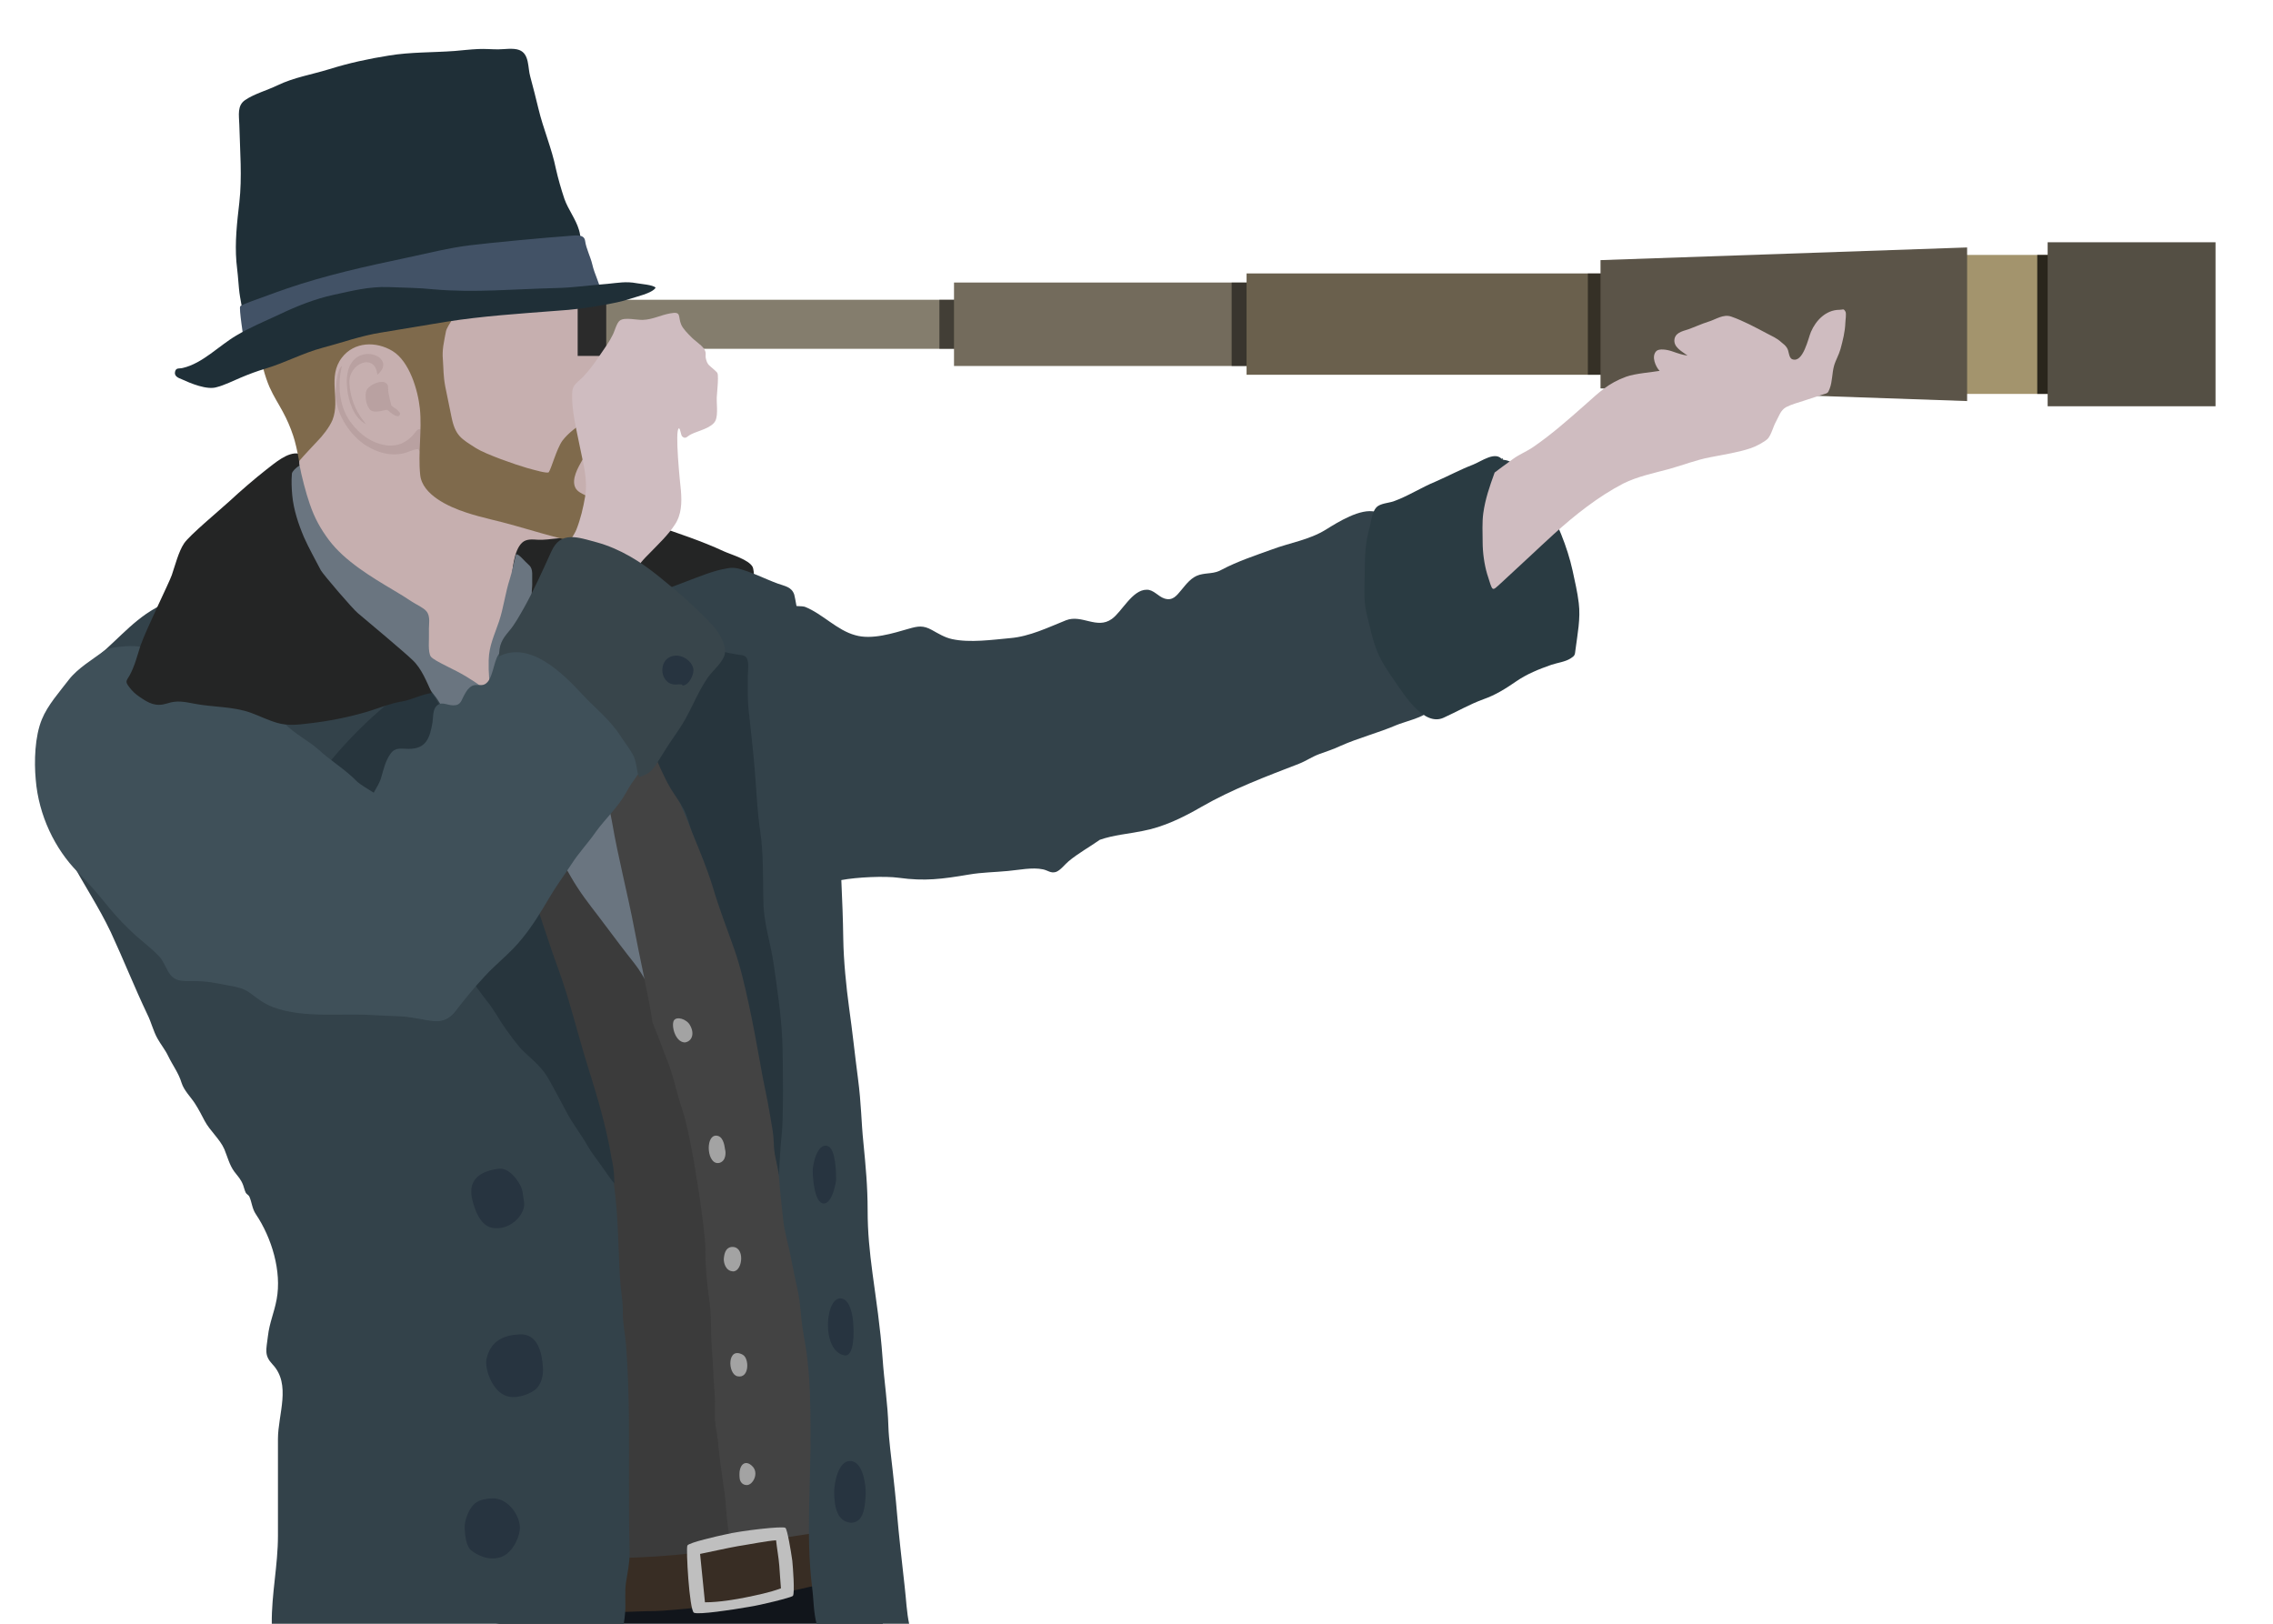 <svg xmlns="http://www.w3.org/2000/svg" width="700" height="500" xmlns:xlink="http://www.w3.org/1999/xlink"><path fill="#11151B" d="M271.9 500c-.2-.7-.4-1.4-.6-2.1-.6-2.1-1.6-4.2-1.8-6.4-.2-2.1.4-4.3-.1-6.4 0-.1 0-.3-.2-.7-1.3-.3-1.8-.6-3-.3-1.7.4-3.5 1.6-5.3 2.1-3.3 1-6.1-1.6-9.4-.3-7.7 3-17.5 3.2-25.6 5-9.3 2.1-19.1 3-28.6 3.3-9.2.2-17.6.3-26.8 2.2-5.9 1.2-11.8 2.5-17.8 3.6h119.2z"/><path fill="#33424A" d="M259.1 271c4.8-.9 13.4-1.3 17.7-.7 8 1.1 13.3.4 21.6-1 4.1-.7 7.9-.7 12-1.1 3.4-.3 7.5-1.2 10.8-.5 1.5.3 2.4 1.3 4 .8 1.4-.5 2.8-2.4 3.9-3.3 3-2.5 6.5-4.4 9.6-6.6 4.3-1.5 8.7-1.8 13.1-2.7 6.5-1.2 12.6-4.2 18.3-7.5 9.4-5.4 19.8-9.3 29.9-13.2 2.1-.8 4.1-2.2 6.3-3 2.2-.8 4.4-1.5 6.5-2.5 5.6-2.5 11.6-4 17.2-6.4 2.1-.9 8.3-2.4 9.8-4.1 1.9-2.1-2.8-3.2-3.9-5.2-2.9-5.3-5.2-10.8-7.3-16.5-2.6-6.8-4.4-13.4-5.9-20.5-.7-3.4-1.3-6.9-1.2-10.4 0-3.1 2.3-6.1 2.1-9-4.6-1.2-11.6 3.2-15.3 5.5-5.2 3.2-11 4-16.6 6.1-5 1.8-10.7 3.7-15.4 6.2-2.5 1.4-4.3.9-6.9 1.6-2.5.7-4.1 2.9-5.6 4.7-1.5 1.8-2.7 3.4-5.2 2.6-1.9-.6-3.4-2.8-5.5-2.7-4.4 0-7.6 6.8-10.7 9-4.6 3.3-9.2-1.5-14.1.4-5.5 2.2-11.2 5-17.2 5.5-5.5.5-12.4 1.5-17.9.3-2.3-.5-4.2-1.7-6.2-2.8-2.7-1.5-4.3-1.2-7.1-.4-4.9 1.4-11.4 3.5-16.5 2-5.6-1.5-10-6.5-15.4-8.7-3.1-1.3-45.2 1.7-47 8.4-2.2 8.3-10.9 39 3.1 57.4 12.1 15.8 45.8 20.4 55 18.3"/><path fill="#242525" d="M170.9 202.9c.6-.2 1.5.6 2.1.7 1 .1 2-.1 2.9-.4 1.7-.4 3.3-1 4.9-1.7 2.4-1 4.8-2.3 7.3-3.1 3.7-1.2 7.3-3 10.7-4.8 3.9-2.1 8-3.6 11.9-5.5 6.2-2.9 11.5-8.9 18.5-9.9.8-.1 2.3.3 2.8-.4.4-.5 0-2.9-.2-3.2-1.2-2.3-6.6-3.8-8.8-4.8-7.1-3.3-14.3-5.6-21.7-8.2-7.9-2.8-15.7-5.6-23.5-8.5-3.4-1.2-6.5-2-10-2.8-4.2-1-5.8-2.1-9.2 1-3.2 3-5.7 5.9-9.4 8.4-2 1.4-6.2 4.4-6.2 6.9-.1 3.3 2.9 8.4 5 10.8 1.3 1.5 3 2.8 4.4 4.3 1.6 1.8 2.7 3.8 4.6 5.4 3.1 2.7 6 5.7 9 8.5 2.2 2 4 4 4.9 7.3.6-.1-.9-3.4 0 0"/><path fill="#C6AFAF" d="M92.2 147.4c0-4.6.2-8.7-1.4-13.1-1.4-4-3-7.9-5.3-11.4-4.5-6.9-5.6-15.7-5.6-23.7 0-4.5.1-8.3 1.4-12.6 1.4-4.3 4.1-8.2 6.3-12.1 3.8-6.8 8.5-11.7 14.8-16.1 6.7-4.7 15.8-6.9 23.8-7.7 7.8-.8 16.2-2.4 24-1.2 14.1 2.2 23.1 15.9 27.6 28.3 1.3 3.4 3 6.9 4 10.4 1.3 4.5-.2 9.4 1.4 13.6 1.5 3.9 3.8 6 6.8 8.9 2.7 2.7 5.6 5.8 2.7 9.4-2.6 3.3-6.1 3.2-5 8.2.3 1.4 2.1 3.6 2.1 4.7 0 1.7-2 2.1-2.3 3.4-.5 1.8 1.6 2.7 1.2 4.4-.3 1.2-1.8 1.7-2.6 2.4-3.3 3.1-1.5 6.4-.5 10.1.8 3.2-1.1 7.8-3.7 9.9-2.6 2.2-7.2 2.3-10.4 2.6-2.1.2-3.8.5-5.9.4-1.7-.1-3.5-.3-4.8.9-2.6 2.4-3 8.5-3.3 11.8-.8 7.5-4 13-5.9 20.5-1.1 4.3 1.2 9 2.5 13.2.7 2.6 1.2 8-3.2 6.9-1.9-.5-3.6-2.3-5.3-3.1-2-.9-3.5-2.4-5.3-3.6-3.4-2.3-6.2-4.4-9.2-7.3-1.6-1.6-2.3-3.6-3.7-5.2-1.4-1.5-3.4-2.8-5-4-4-2.9-6.5-6.7-9.4-10.5-2.1-2.9-4.5-5.3-6.3-8.4-1.8-3-3.6-6.1-5.7-8.9-4.8-6-6.9-13.9-8.8-21.1 0-1.4.9 3.5 0 0"/><path fill="#B9A1A1" d="M106.8 117.7c.1 5.5 2.2 11.1 5.9 12.9-.6-.9-4.6-5-5.1-12.5-.4-6.3 8-9.6 8.6-2.7 7.3-6-9.6-11.7-9.4 2.3M119.5 119.8c.5-4.1-6.3-1.7-6.8.9-.4 2.2.4 5.4 2 5.9 1.7.5 4.2-.5 4.5-.4.5.2 3 2.9 3.9 1.6.7-1.1-2.5-2.6-2.6-3-.1-.5-.9-3.4-1-5 .1-.8.1 2 0 0"/><path fill="#6A7580" d="M89 145.5c-.5.7-.2 2.4-.3 3.2-.3 2.9-.1 5.7.1 8.5.4 4.9 1.9 10.3 3.8 14.8 2.3 5.5 5.6 12 9.6 16.4 3.9 4.3 8 7.9 11.4 12.7 1.5 2.1 3.4 4.7 5.5 6.3 2.1 1.6 4.8 2.3 6.8 3.8 2.2 1.7 2.6 4.6 4 7.1 1.6 2.9 3 5.9 4.8 8.7 1.2 1.8 2.3 4 3.9 5.5 2.2 2.2 4.9 3.6 7.3 5.4 4.8 3.7 8.6 9.2 11.6 14.4 2.6 4.4 4.9 9 7.6 13.5 3.2 5.3 6.9 10.3 10.3 15.5 3.6 5.5 8.2 10.1 12.6 14.8 1.8 1.9 3.5 4.2 5.3 6 1.1 1.2 2.6 1.8 3.7 3.1s1.7 2.5 3.3 3.3c2.7 1.5 3.2.5 3.2-2.3 0-3.5-.4-6.9-.4-10.3 0-6.3-1-12.6-2-18.8-1.1-6.7-1.9-13.3-3.4-19.9-1.2-5.4-3.5-10.5-4.9-15.8-.4-1.4-.5-2.8-1.1-4.1-.8-1.8-1.8-3.3-2.3-5.2-.9-3.7-1-7.7-1.9-11.4-1-4.1-2-8-2.7-12.1-.4-2.3-1.4-4.6-2.7-6.5-1.8-2.7-3.6-5.6-6.7-6.6-3.9-1.2-4.9-2.6-7.2-5.9-.6-.9-1.3-2.4-2.1-3.1-1.1-1-1.7-.4-2.2-2.2-.4-1.6.1-3.4 0-5-.1-1.8.4-4-.9-5.2-1.5-1.3-3.3-3.7-4.1-3.4-.7 2.6-1.1 5.1-1.9 7.6-1.4 4.3-1.9 8.8-3.3 13-1.4 4.2-3.1 7.5-3.2 12-.1 3.9.2 7.4.9 11.1-1.1-.3-2.1-2.2-3.1-2.9-1.4-1.1-3.1-2.2-4.6-3.1-3.7-2.3-9.9-4.8-11-6.2-1-1.4-.5-5.3-.6-7.8-.1-2 .6-4.6-.8-6.2-.9-1.1-3.2-2.1-4.4-2.9-1.8-1.2-3.7-2.4-5.6-3.5-6.9-4.1-15.1-9-20-15.5-2.6-3.5-4.4-6.7-5.9-11.1-1.1-3.1-2.6-8.8-3.2-12.2-1.1.6-2.6 1.8-3.2 2.5"/><path fill="#3B3B3B" d="M127.6 214.7c0 .2-.1.4-.3.5 1.1-.3 3.5 1.8 4.3 2.3 2 1.5 3.4 3.6 5.2 5.4 4 3.7 7.2 7.6 10.4 12 6.8 9 15.4 16.4 22.4 25.2 3.3 4.2 5.4 8.9 8.3 13.3 2.6 4 5.6 7.6 8.4 11.4 3 4 6 8 9.1 11.9 3.4 4.3 5.2 9.4 8.5 13.6 3.1 3.9 6.7 7.6 9.2 12 2.4 4.1 3 9.6 4.3 14.3 1.5 5.6 3.3 11.1 4.2 16.9 1 5.8 2 11.5 3.6 17.1 2.5 8.9 2.4 19 3.2 28.2 1.1 12.1.5 24.3.7 36.4.1 5.4.9 10.7 1.4 16.1.4 4.9 1 11.3 1.7 16.2.4 2.5 1.5 7.4.5 9.6-2.8.3-8.6 1.7-11.4 1.9-5.1.5-8.8 1.2-12.7 1.4-2.5.1-4.5.7-7.5.7-2.6 0-3.5 0-6-.1-2.2-.1-4.8-.2-7.1-.5-2.3-.2-6.1.2-8.2-.8-2.4-1.2-.1-7.4.3-9.8.4-2.4.1-5 .1-7.4 0-6.4-.5-12.8-.5-19.3 0-5.2-.3-10.1-1.3-15.2-.5-2.8-.5-5.6-1-8.3-.5-2.9-1.3-5.8-1.6-8.7-.8-9.7-1-19.4-2-29.1-1.1-10.3-3-20.7-4.7-31-1.7-10.9-6.6-20.9-9.7-31.4-1.7-5.7-3.2-10.9-5.5-16.3-2.6-6-3.7-12.5-6.1-18.5-2.3-5.6-4.6-11.1-7-16.6-2.3-5.3-4.8-9.6-8-14.4-3.2-5-6-10.4-9-15.6-1.4-2.5-2.6-5.2-3.8-7.9-.5-1.3-1-2.6-1.6-3.8-.3-.6-1.5-1.9-1.6-2.5-.6-3.4 8.7-7.8 10.8-9.2 0 .2-12.3 7.9 0 0"/><path fill="#382D24" d="M191.5 479.7c-5.6 0-5.9-2-11.4-2.1-3.3-.1-3.1.8-3.4 3.8-.3 2.7-.4 5.5-.4 8.3 0 1.1-.4 3.2 0 4.3.5 1.4-.2.6 1.1 1.4 1.4.9 5.3.6 7.1.8 5.8.5 11.6-.1 17.3-.1 1.8 0 10.8-.8 14.1-1.2-.2-2.1-3.5-14.5-3.3-16.6-4.8.7-15.6 1.4-21.1 1.4"/><path fill="#33424A" d="M21.6 264.5c4 7.6 8.8 14.7 12.5 22.5 3.9 8.4 7.3 17 11.3 25.4 1.2 2.4 1.8 5.1 3.1 7.4 1 1.8 2.4 3.5 3.3 5.4 1.4 2.9 3.2 5.2 4.1 8.2.8 2.5 2.8 4.3 4.2 6.5 1.1 1.7 2 3.5 2.9 5.2 1.7 3.2 4.7 5.6 6.1 8.8.9 2.2 1.6 4.9 3 6.8 1.2 1.6 2.1 2.4 2.8 4.3.3.8.4 1.5.8 2.3.2.4.9.7 1.1 1.2.8 1.8.8 3.6 2 5.4 4.9 7.3 8 17.6 6.4 26.2-.8 4.3-2.2 7.1-2.7 11.4-.5 4.2-1.2 5.8 1.4 8.6 5.9 6.2 1.7 15.4 1.7 23 0 9.9 0 19.9 0 29.8 0 9.1-2 18-1.9 27 0 0 0 0 0 .1h108.4c.2-1.1.3-2.2.4-3.3.3-3.1-.2-6.4.3-9.5.5-3.2 1.1-5.8 1.1-9.1-.2-7.2-.2-14.4-.2-21.7 0-14.1.2-28.1-.9-42.2-.3-3.5-1-6.5-1-10.1.1-3.3-.6-6.4-.8-9.7-.5-6.8-.5-14.9-1.2-23.1-.6-6.4-1.3-11.1-2-17.5-.4-3.4-3.2-5.8-3.9-9.2-.6-3.1-1.6-5.9-2.1-9.1-.5-3.6-1.8-6.5-2.8-9.9-1-3-1.4-6.2-2.3-9.3-1-3.2-2.4-6-3-9.4-.5-2.9-2.1-5.2-3.2-7.9-2.8-6.7-5.5-13.3-8.3-20-1.3-3.1-2-6.4-2.9-9.6-.8-2.9-2.6-5.3-3.6-8.1-1.1-2.9-2.4-5.5-3.7-8.3-1.3-2.8-1.5-5.9-2.7-8.7-1.4-3.1-2.9-6.2-4.5-9.3-1.4-2.8-2-5.7-3.3-8.5-1.4-2.9-3.7-5.3-5.1-8.2-1.4-2.8-2.7-4.5-4.8-6.8-3.7-3.9-10.8-10.8-13-13-3-2.4-16.6-10.7-22.6-16.3-14.1-13.3-34.2-2.8-48.2 5.1-7.7 4.3-13 11.5-20 16.6-1.9 1.3-3.4 2.8-5 4.3-1.2 1.1-7.2 8.9-8.4 11.8-1.4 3.3-2.3 6.2-2.6 10.2-.3 3.4.2 6.3.9 9.6 1.8 9 4.7 16.7 8.9 24.7z"/><path fill="#273440" d="M152.3 378.2c-4.6-.3-6.2-6.4-6.7-8.2-1.8-6.3 1.7-9.3 7.9-10.1 2.7-.3 4.8 2 6.2 4.2 1.4 2 1.3 3.7 1.7 6.2.5 3.1-3.5 8.3-9.1 7.9"/><path fill="#27353D" d="M188.4 357c-1.6-9.8-4.5-19.5-7.5-29-3.1-10-5.5-20.2-9.1-30-6.7-18.3-11.2-37.8-22.8-54-3.3-4.6-4-9.9-6.5-15-2.7-5.3-6.3-10.6-9.5-15.7-1.2-.1-3.6.6-4.6 1.1-1.6.7-7.6 2-9.3 2.7-.4.1-1.4 1-2.2 1.7-5.9 5.1-12 11.5-16.8 17.6-2.3 2.9-4.5 4.7-7.4 7-3.1 2.4-3.8 3.1-.5 5.6 5.3 4.1 9 10 14.4 13.8 2.6 1.8 4.4 4 6.4 6.4 2.4 2.9 5.3 5.3 7.7 8.2 4.3 5.2 8.9 10.3 13.8 15 2.4 2.3 5 4.3 7.6 6.4 3.1 2.5 5.4 6.4 7.9 9.5 2.2 2.7 3.7 5.7 5.7 8.5 1.9 2.5 3.5 5 5.8 7.2 2.9 2.7 5.7 5 7.6 8.5 1.8 3.3 3.6 6.5 5.3 9.8 1.9 3.7 4.5 6.9 6.6 10.6 1 1.8 2.3 3.4 3.5 5.1 1.2 1.6 3.4 5 4.7 6.4-.1-2.1 0-3.8-.8-7.4"/><path fill="#273440" d="M149.8 418.6c1.2-5.8 5.5-7.5 10.2-7.7 5.5-.3 6.9 5.4 7.2 10.1.2 2.5-.5 5.6-2.6 7.1-2 1.4-6.2 3-9.3 1.5-4-1.9-6-8.3-5.5-11M145.1 477.4c-1.6-1.3-1.9-4.8-2-6.8-.1-2.2 1-5.2 2.5-7 1.4-1.7 3.8-2.1 5.9-2.2 4.2-.3 8.2 4.2 8.6 8.6.2 2.7-2 8.2-5.9 9.5-3.7 1.2-7.2-.6-9.1-2.1"/><path fill="#434343" d="M265.4 469.9c-2.4.7-8.6 1.3-11.3 1.9-4.5 1-20.3 2.9-22.7 3.4-1.6.3-6.3 1.8-6.4 1.3-.2-1.2-1.4-10.7-1.4-11.9-.1-2.9-.6-5.8-1-8.7-.5-3.7-1.1-7.4-1.4-11.1-.2-2.2-.6-4.3-.9-6.4-.4-3 .1-6-.2-8.9-.4-4.9-.5-9.7-.9-14.6-.4-4.8 0-10-.8-14.8-.8-5.4-1.2-10.9-1.2-16.3 0-4.5-4-33.2-7.2-42.5-1.6-4.7-2.3-8.8-4-13.4-.9-2.4-4.2-11.1-5.1-13.2-.5-4.8-4.5-22.8-5.5-28.4-2.1-11.1-5-22-6.9-33.1-.8-4.5-2.1-9.1-4-13.3-1-2.1-1.8-4.1-2.3-6.4-.6-2.8-.5-6.1-1.3-8.8-.4-1.5-2.7-3.3-2.3-4.9.3-1.5 2.8-2.5 4-3.3 2.1-1.4 4-3.1 6.2-4.4 2.1-1.2 4.5-1.9 6.6-3.1.9-.5 2.6-1.9 3.6-1.8 1.3.2 2.5 2.8 3 3.8 1.2 2.2 1.8 4.4 2.6 6.8.9 2.5 2.3 4.8 3.2 7.3 1.6 4.4 2.5 8.9 5.1 12.9 2.7 4.2 5.4 8.7 7.8 13.1 2 3.6 3.9 7.2 5.9 10.7 3 5.3 4.6 10.8 7.2 16.2 4.2 8.8 6.8 18.9 9 28.4 2.4 10.4 4.7 20.6 6.7 31.1 2.4 12.6 5.1 24.8 6.7 37.5.7 5.8 1.9 11.3 2.2 17.2.3 5.5.5 10.9 1 16.4.2 3.1-.3 6.1.1 9.1.3 2.9.8 5.5.8 8.5-.1 5.6.3 11.6 1.3 17.1 1.2 7.2 3.9 26.4 3.8 26.6"/><path fill="#382D24" d="M250.9 472c2.5-.6 5.4-1.3 8-1.8 3.1-.7 4.6-1.2 7.1-1.5 1.4 2.2.3 5.9.7 8.5.3 1.6 1.2 5.8.3 7-1.1 1.6-3.6 1.6-5.3 1.9-2.8.5-4.4.9-7.2 1.4-3.4.7-7.7 1.8-11.3 2.5-.2-2.3-.2-6-.4-8.8-.1-1.9-.1-5.2-.7-7.7 1.3-.4 6.7-1 8.8-1.5"/><path fill="#A3A3A3" d="M210.9 321c-3-.1-4.2-5.2-3.4-6.7.8-1.5 4-.5 5 1.4 1.5 2.6.6 5-1.6 5.3"/><path fill="#33424A" d="M191.3 208.3c1.7 2.5 3.2 4.9 4.6 7.5 1.8 3.3 2.5 7 4 10.5 2.5 5.9 5 11.6 7.8 17.3 3.2 6.6 5.6 13.4 8.7 20 3.4 7.4 5.6 15.1 8.1 22.9 2.4 7.2 4.6 14.4 6.1 21.8 1.5 7.5 3.3 14.8 4.6 22.4.6 3.5 1.5 7 2 10.5.5 3.9 1.5 7.6 1.4 11.5 0 3.7 1.2 7.4 1.4 11.1.3 4 .8 7.9 1.2 11.9.4 3.8 1.6 7.4 2.3 11.2.7 3.7 1.5 7.4 2.3 11.1.7 3.5.8 7 1.3 10.6.5 3.5 1.3 7 1.6 10.5.8 6.9.9 14.1.9 21.1.2 16.2-1.5 32.5.5 48.6.5 3.8.4 7.6 1.4 11.3H280c-.8-3.7-.9-7.3-1.4-11.6-1.1-10-1.7-14.9-2.4-23-.3-3.8-.9-9.1-1.3-12.8-.4-3.6-1.2-9.7-1.3-13.3-.2-7.3-1.3-13.9-1.8-21.2-.7-9.7-2-17.9-3.1-26.1-.9-6.9-1.5-12.5-1.5-19.5 0-7.2-.6-13.5-1.3-20.7-.7-6.7-.6-11.6-1.7-20-.9-6.8-1.7-14.5-2.7-21.5-.9-6.6-1.7-14.6-1.8-21.2-.1-6.6-.3-11.5-.6-18.2 0 0-13.6-85.2-14.5-87.9-.8-2.4-2.9-2.6-5.1-3.4-4.1-1.5-8.2-3.7-12.5-4.7-1.1-.2-1.9-.2-3 0-4.3.7-8.5 2.5-12.5 4-9.4 3.5-18.7 7.3-28 11.1-1.5.6-3 1.3-4.7 2 4.2 5.3 8.7 10.4 12.5 16.2z"/><path fill="#A3A3A3" d="M221.5 358.1c-3.8.8-4.4-8.4-1-8.4 2.1 0 2.6 2.7 2.8 4.3.2.5.5 3.5-1.8 4.1"/><path fill="#27353D" d="M185 202c0-.1 0-.2.1-.3 1.6.4 3.3 3.6 4.1 4.9 1.8 2.9 3.3 6 4.7 9.1 2.3 4.9 4.7 9.8 6.8 14.7 1.8 4.2 3.6 8.6 5.9 12.5 1.2 2 2.7 3.9 3.8 6 1.3 2.4 1.8 5 2.8 7.5 2.3 5.7 4.6 11.1 6.4 17 1.8 6.2 4.4 12.8 6.5 18.8 1.9 5.3 3.3 11.5 4.5 17 1.2 5.6 2.4 11.9 3.4 17.6 1.2 7.2 2.3 11.1 3.3 17.5.5 3 .9 4.7 1 7.7.1 3.7.8 5.2 1.7 10-.2-1.3.5-10.7.7-12.3.6-4.2.5-22.6.2-29.9-.4-7.7-1.5-15-2.6-22.7-.9-6.5-3.1-12.7-3.2-19.3-.2-7.5.1-14.6-1-22-.9-5.9-1.1-12-1.6-17.9-.5-6.6-1.3-13.1-2-19.7-.3-3.3-.2-6.5-.2-9.8 0-1.5.3-3.4 0-4.8-.4-2-1.6-1.8-3.5-2.1-8.6-1.4-16.2-4.7-24.5-7.3-5.7-1.8-13 5.1-18.6 6.6-.2 0-.2 0 1.3 1.2.1-.1-1.5-1.2 0 0"/><path fill="#A3A3A3" d="M222.9 387.8c.1-1.8.6-3.5 2.2-3.8 4.5-.6 3.7 7.5.7 7.5-2.4-.1-2.9-2.7-2.9-3.7M228.8 417.2c2 1.2 2 7.4-1.7 6.6-3.1-.7-3.2-9.4 1.7-6.6M227.8 455.3c-.1-.7-.1-1.8 0-2.4.4-2.3 2-3.2 3.8-1.5 2.3 2.1.3 5.9-1.6 5.9-1.5 0-2.1-1.2-2.2-2"/><path fill="#1F2F37" d="M75 99.4c0-3.4-1.1-7.1-1.4-10.5-.2-2.8-.5-5.5-.8-8.3-.5-6 .2-12.2.9-18.2.9-7.9.2-16 0-24-.1-3-.7-5.9 1.8-7.6 2.8-1.9 6.8-3 9.9-4.5 5.2-2.5 10.5-3.3 16-5 6.1-1.9 12.1-3.2 18.4-4.2 6.7-1.1 13.4-.9 20.2-1.4 2.4-.2 4.9-.5 7.3-.6 2-.1 4.1.1 6.1.1 1.8 0 4.7-.5 6.5.2 3.2 1.2 2.6 5.5 3.4 8.2.9 3.3 1.7 6.5 2.5 9.8 1.5 6.3 4.1 12.2 5.4 18.6.7 3.1 1.6 6.2 2.6 9.2 1.2 3.4 3.5 6.2 4.5 9.6.6 1.9.5 4 1 5.9.3 1.2 1.1 1.8 1.6 3 1.1 2.8-1.4 2.6-3.9 3-7.2 1.4-14.8 1.8-22.1 2.4-5.6.4-11.2 1.8-16.7 2.1-.8 0-1.6.2-2.3.4-20.4 3.6-40.6 7.8-60.9 11.8 0-2 63.1-12.5 0 0"/><path fill="#273440" d="M256.9 459.3c0-2.7 1.3-9.6 5-9.4 3.9.1 4.8 7.5 4.7 10.2-.2 5.7-1.3 8.7-4.5 8.8-4.3-.3-5.2-4.9-5.2-9.6M260.4 417.4c-7.9-.8-6.3-19.7-.7-17.4 2.1.9 2.8 4.7 3 6.7.4 4 .3 10.5-2.3 10.7M250.3 360.7c-.1-1.8 1.3-8.9 4.6-7.8 2.5.8 2.6 8.4 2.6 10.3 0 .6-1.1 7.5-3.9 7.4-3-.3-3.3-8.8-3.3-9.9"/><path fill="#425266" d="M75.7 107.4c-.1 0-.2 0-.3-.1-.4-3.5-1.9-12.5-1.4-13 .6-.6 5.9-2.4 7.8-3.1 2.2-.8 4.3-1.6 6.4-2.3 11.9-4.1 24.5-6.9 36.9-9.5 6.6-1.4 13.2-3.1 19.9-3.9 6.5-.8 23.7-2.4 29.6-2.8 2.1-.1 5.3-.9 5.6 1.5.3 2.3 1.7 5 2.2 7.2.7 3.1 2.4 6.1 2.9 9.1-4.5 1.3-9.6.9-14.2 1-5 .1-9.8 1.3-14.8 1.7-5.1.4-10.2 1.6-15.3 2.3-5 .7-10.2 1.1-15.2 2-9.7 1.8-19.6 2.6-29.2 4.7-7.1 1.7-13.6 4.7-20.9 5.2-.1 0 7.4-.5 0 0"/><path fill="#3F5059" d="M47.6 199.8c-2.6-.3-5.2-1.1-9-.8-1.8.2-5 .3-6.5 1.4-3.5 2.6-8.2 5.4-10.9 8.9-2.9 3.8-6.5 7.8-8.3 12.2-2.2 5.3-2.4 13-1.9 18.5.9 11.2 6 21.5 12.9 28.5 7.9 8 9.3 11.4 16.1 17.9 3.5 3.4 6.1 5 9.1 8.2 1.2 1.2 2.3 4.3 3.4 5.6 1.7 2.1 3.9 1.9 6.6 1.9 4.8 0 6.7.5 11.5 1.4 2.2.4 4.4.8 6.3 2.2 2.4 1.8 4.3 3.3 7.1 4.4 9.6 3.6 21.2 1.8 31.2 2.5 4.5.3 9.4.2 13.9 1 4.8.9 8 1.8 11.3-2.5 1.4-1.8 12.5-20.2 6.1-36.5-6.5-16.3-25.2-26.9-31.4-30.5-1.3-.8-4.3-2.6-5.2-3.5-3.6-3.7-7.9-6.2-11.6-9.6-3.3-3-7.5-4.9-10.6-8.2-1.7-1.8-2.8-3.4-4.8-5-1.7-1.3-3.4-2.7-5.1-3.9-3.9-2.7-8.3-4.5-12.7-6.6-6.6-3-8.1-5-17.5-7.5"/><path fill="#847D6D" d="M183.5 92.3H296v15.1H183.5z"/><g opacity=".5"><defs><path id="a" d="M289.3 92.3h6.8v15.1h-6.8z"/></defs><clipPath id="b"><use xlink:href="#a" overflow="visible"/></clipPath><path d="M289.3 92.3h6.8v15.1h-6.8z" clip-path="url(#b)"/></g><path fill="#2B2B2B" d="M177.9 90h8.8v19.6h-8.8z"/><path fill="#736B5C" d="M293.8 87h93.6v25.7h-93.6z"/><g opacity=".5"><defs><path id="c" d="M379.3 87h8.1v25.7h-8.1z"/></defs><clipPath id="d"><use xlink:href="#c" overflow="visible"/></clipPath><path d="M379.3 87h8.1v25.7h-8.1z" clip-path="url(#d)"/></g><path fill="#6A604D" d="M383.9 84.2h112.9v31.2H383.9z"/><g opacity=".5"><defs><path id="e" d="M489 84.2h7.8v31.2H489z"/></defs><clipPath id="f"><use xlink:href="#e" overflow="visible"/></clipPath><path d="M489 84.2h7.8v31.2H489z" clip-path="url(#f)"/></g><path fill="#A3946D" d="M599.1 78.5H636v42.8h-36.9z"/><g opacity=".74"><defs><path id="g" d="M627.4 78.5h8.6v42.8h-8.6z"/></defs><clipPath id="h"><use xlink:href="#g" overflow="visible"/></clipPath><path d="M627.4 78.5h8.6v42.8h-8.6z" clip-path="url(#h)"/></g><path fill="#544F44" d="M630.6 74.6h51.7v50.5h-51.7z"/><path fill="#5B5448" d="M605.8 123.5l-112.9-3.9V80.1l112.9-3.9z"/><path fill="#B9A1A1" d="M103.4 122.3c.5 5.7 4.4 11.8 9.5 15 3.9 2.4 8.6 3.5 12.9 1.8.9-.3 1.8-.7 2.7-.8.7-.1.5 1.1 1.3.7.7-.3.3-6.3-.2-6.7-1-.7-1.7 1-2.8 2.1-2.1 2-4.1 2.9-7 2.8-4.8-.3-9.1-3.4-11.9-7.3-3.5-4.8-4-11.6-2.6-17.2-1.7 1-2 8.1-1.9 9.6"/><path fill="#242525" d="M110.2 188.8c3 2.5 14.3 12 16.8 14.4 2.9 2.7 4.4 6.8 6 10.2-2.9.3-6.2 2.1-9.2 2.6-3.6.6-7 2-10.5 3.1-6.1 1.8-12.2 3-18.5 3.7-3.1.4-6.4.7-9.4-.2-2.8-.8-5.4-2.1-8.1-3.1-5.5-2-11.7-1.7-17.4-2.8-3.1-.6-5.4-1.1-8.4-.1-3.5 1.1-5.6 0-8.5-2-1.3-.9-2.2-1.7-3.1-2.9-1.4-1.8-1.1-1.9 0-3.7 1.6-2.9 2.4-6.2 3.4-9.3 1.9-5.3 8.8-19.3 9.6-21.6 1-2.9 2.1-7.3 3.8-9.8 1.7-2.5 10.6-9.9 13.9-12.9 3.1-2.9 8.2-7.3 11.3-9.7 2.5-1.9 6.7-5.7 10.1-5 .2.5.1 2 .2 3.7-1.1.6-2.2 1.8-2.3 2.4-.2 2.1-.1 4.6.1 6.7.4 4.4 1.9 8.9 3.6 12.9 1.5 3.4 3.5 6.9 5.2 10.2.8 1.4 9.9 12 11.4 13.2"/><path fill="#7F6A4C" d="M83 119.2c1.4 3.1 2.6 4.8 4.1 7.6 1.3 2.4 2.3 4.7 3.2 7.4.5 1.4 1.4 5.1 1.8 7.8 1.8-2.1 4.2-4.6 5.5-6 1.7-1.7 3.9-4.5 4.8-6.7 2.5-6.4-1.7-13.2 2.9-19.2 3.8-4.9 10.5-5.1 15.6-2 5.2 3.2 7.8 12 8.4 17.7.7 6.7-.6 13.6.1 20.4.6 6.2 8.9 9.9 14.1 11.6 5.1 1.7 9.7 2.5 15.2 4.1 2.5.7 14.7 4.3 16.3 4.4 3.8.3 9-8.1 7.8-11.7-.7-2.1-4.4-2.1-5.6-4.4-1.3-2.6.8-6.2 2.1-8.5 1.7-2.7 4.7-5 7.4-6.6 1.9-1.2 5.7-1.5 6.4-4 .5-1.7-2.2-6.1-4.1-6.5-2.3-.4-6.8 3.9-8.7 5.1-2.6 1.7-5.2 3.5-7.1 6-1.8 2.5-3.4 8.6-4.2 9.7-.4.5-4.5-.7-6.7-1.3-3.5-1-12.7-4.2-15.7-6.1-4.5-2.9-6.4-3.7-7.6-9.8-.5-2.6-1.4-6.7-1.9-9.3-.6-3.3-.5-5.3-.7-8-.3-3.3.3-5.4.9-8.7.4-2.3 4.1-5.7 2.8-7.4-1.5-2-7.8-.7-9.8-.5-4.5.4-9.1.7-13.5 1.6-8.1 1.7-15.9 4.1-23.8 6.5-6.1 1.9-8.6 2.7-12.5 7.8 0 1.4 1 5.5 2.5 9"/><path fill="#1F2F37" d="M74.1 116.3c2.6-1.1 5-2 7.7-2.8 6-1.8 11.5-4.8 17.5-6.4 6.1-1.6 11.8-3.7 18.1-4.7 6.6-1.1 13.2-2.2 19.9-3.3 11.4-1.8 22.6-2.5 34.1-3.4 4.9-.3 9.7-.9 14.5-1.8 2.8-.5 5.5-1 8.2-1.9 1.7-.6 6.8-1.7 7.8-3.4-.6-.9-5-1.2-5.9-1.4-3.2-.6-5.7-.1-8.8.2-5.3.4-10.7 1.2-16 1.3-12.5.3-25.2 1.5-37.6.4-4.8-.5-9.2-.5-14-.7-6.1-.2-11.3 1.2-16.9 2.4-5.6 1.2-11.4 3.5-16.6 6-4.5 2.1-9.1 4-13.3 6.5-5.3 3.1-10.4 8.6-16.5 10-1.1.3-2.1-.2-2.4 1.2-.3 1.4 1.1 1.9 2.1 2.3 2.6 1.2 7.8 3.4 10.8 2.4 2.1-.5 5.4-2.1 7.3-2.9"/><path fill="#CFBCC0" d="M174.6 169.3c0-1.9 2.2-4.4 2.9-6.2 1.3-3.3 2.1-6.7 2.7-10.2.9-5.4-.7-10.5-1.7-15.7-1-5-2.5-11-2.3-16.1.1-2.8 1.6-3.2 3.5-5.2 2-2.1 3.7-4.5 5.3-6.9 1.3-1.9 2.7-3.8 3.7-5.9.6-1.1 1.2-3.7 2.2-4.4 1.5-1.1 5.3-.1 7.1-.2 3-.1 5.5-1.5 8.4-2 3.6-.7 2.3.9 3.4 3.5.6 1.3 2 2.7 3 3.7 1.1 1.2 3.1 2.4 4 3.7.9 1.3.3 1.9.6 3.1.5 2 1.1 2 2.6 3.4 1 1 1.1.7 1.1 2.7 0 1.6-.2 3.3-.3 4.9-.3 2.3.5 6.1-.5 8.1-1.1 2.2-5.4 3.1-7.4 4.1-1.3.6-1.7 1.7-2.8.7-.4-.3-.6-2.5-1-2.5-1.4.2.4 17.4.6 19.2.3 3.7.2 7.4-1.9 10.5-2.1 3.2-4.9 5.8-7.5 8.5-1 1-2 2-2.9 3.1-1 1.3-2.3 3.9-3.6 4.8-1.5 1-1.6-.1-3.1-1-1.4-.8-3-.9-4.5-1.5-4.5-1.4-7.7-3.3-11.6-6.2 0-.5 7.3 5.4 0 0"/><path fill="#2A3B42" d="M462.7 141.6c4.9-.1 10.7 8.6 12.9 12.3 3.8 6.5 7.1 14.5 8.7 21.8.7 3.3 1.5 6.6 1.9 10 .6 4.8-.4 9.6-1 14.3-.2 1.8-.2 1.9-1.6 2.8-1.6 1-4 1.3-5.8 1.9-4 1.4-7.5 2.8-11 5.2-3.2 2.2-6.2 4.1-9.9 5.4-4.4 1.6-8.1 3.8-12.3 5.7-6.1 2.8-12.1-7-15.1-11.3-2-2.9-4.1-5.9-5.4-9.2-1.5-3.6-2.2-7.6-3.2-11.4-1.1-4.3-.6-9-.6-13.4 0-4.7.2-8.7 1.5-13.3.5-1.9.7-4.7 2.1-6.2 1.2-1.2 3.7-1.3 5.2-1.8 4.5-1.6 8.6-4.3 13-6.1 3.9-1.7 7.6-3.7 11.5-5.2 2.6-1 7-4.4 9.1-1.5.8 0-.8-1.1 0 0"/><path fill="#CFBCC0" d="M466 141.3c1.9-1.4 4.2-2.3 6.1-3.6 5.7-3.9 10.9-8.5 16.1-13.1 4.4-3.9 7.1-6.6 12.6-8.6 2.7-1 8.1-1.4 10.3-1.8-1.1-1.1-2.7-4.4-1-6.1.8-.8 3.2-.5 4.9.1 1.7.6 3.2 1.1 4.7 1.3-1.7-1.3-4.5-2.6-4-5.2.5-2.2 3.1-2.4 4.8-3.1 1.9-.7 3.6-1.5 5.5-2.1 2.4-.7 4.7-2.5 7.2-1.6 3.7 1.3 7.4 3.3 10.8 5.1 1.7.9 3.2 1.5 4.6 2.8.6.5 1.3 1 1.7 1.7.7 1 .5 3 1.6 3.5 3.4 1.4 5-6.6 5.8-8.4 1.5-3.5 4.6-6.8 8.8-6.8 1.1 0 1.2-.5 1.8.5.4.6 0 2.8 0 3.5-.1 2.8-.8 5.5-1.5 8.1-.5 1.8-1.5 3.4-2 5.2-.6 2.2-.5 4.8-1.3 6.9-.6 1.6-.6 1.4-2.5 2-1.8.6-3.7 1.2-5.5 1.8-1.8.6-3.8 1.1-5.5 2-1.7 1-2.1 2.7-3.1 4.5-.8 1.4-1.4 4-2.5 5.2-1 1-3.7 2.4-5.2 2.9-3.8 1.3-8.5 2-12.5 2.8-4.3.8-8.3 2.4-12.6 3.6-4.8 1.3-9.8 2.3-14.2 4.5-7.7 4-14.9 9.7-21.3 15.5-4.4 4-11.9 11.1-16.3 15.1-3 2.7-2.5 2.9-4.3-2.7-.9-3-1.4-6.7-1.4-9.9 0-2.8-.2-6 .2-8.9.6-4.3 1.9-8.1 3.5-12.5.2-.2 3.9-2.9 5.7-4.2"/><path fill="#BFBFBF" d="M223.4 472.5c4.4-1.1 17.9-2.7 18.5-2 .6.6 1.7 7.2 2.1 10.1.2 2 .8 9.9.2 10.8-.3.5-10.1 2.9-13.5 3.4-5.1.9-15.7 2.5-17 1.8-1.4-.8-2.5-19.8-2-20.7.5-.9 9.3-2.9 11.7-3.4"/><path fill="#382D24" d="M217.1 493.4c-.3-3-1.2-12.1-1.5-14.9 2.5-.5 8.8-1.9 11.7-2.4 3.9-.6 8.8-1.6 11.7-1.8.3 2.7.8 5.3 1 7.9.2 2.3.3 4.9.5 6.9-3.5 1.3-7.5 2.1-10.9 2.8-3 .6-8.1 1.5-12.5 1.5"/><path fill="#3F5059" d="M129.1 313.7c4.8.9 8 1.8 11.3-2.5 2.8-3.6 5.8-7.3 8.9-10.6 3.7-4 8.1-7.3 11.5-11.6 3.2-3.9 5.8-8.2 8.4-12.6 2.1-3.6 4.5-6.8 6.8-10.3 2.3-3.6 5.2-6.6 7.6-10.1 3-4.1 6.8-7.5 9.2-11.9 1.9-3.6 4.5-6.5 6.6-9.8 2.9-4.6-.4-8.3-3.1-11.9-5-6.7-13.5-10.3-20.2-15-3.4-2.4-7.3-4.2-11.1-6.1-2.1-1-4.6-2.5-6.9-2.9-2.4-.5-3.4 1.3-4.6 3.2-1.6 2.4-1.7 7.8-4.2 9.1-1.1.6-2.7-.1-3.9.5-1.1.6-1.7 1.5-2.3 2.6-1.1 1.9-1.1 3.4-3.5 3.4-2.1 0-3.9-1.6-5.5.6-.8 1.2-.7 3.3-.9 4.6-.8 4.9-2 8.2-7.3 8.2-2.5 0-4.2-.6-5.7 1.6-1.5 2.1-2.1 4.8-2.8 7.2-.4 1.5-1.4 3.1-2.3 4.7-2.5 5-15.7 32.4-13 48.2 3.2 18.6 24.5 21 27 21.4"/><path fill="#38454B" d="M153.7 202.1c0-3.5.8-5.1 3.1-7.8 1.8-2.1 3.1-4.6 4.5-7 3.2-5.7 5.8-11.6 8.5-17.5 2.9-6.5 8.3-4.3 14-2.8 7.2 2 13.4 5.9 19.1 10.5 5.6 4.5 11.6 9.7 16.5 15 1.8 2 4 5.4 3.9 8.2-.1 2.9-3.7 5.6-5.3 7.9-3.6 5.2-5.5 11.2-9.1 16.3-2.1 3-4 5.9-5.9 9-1.7 2.9-2.9 4.5-6.2 5.4-.8-1.9-.7-4.4-1.6-6.3-.9-2-2.7-4.2-4-6.2-3.3-5.2-7.7-8.5-11.8-12.9-6.1-6.6-16.1-16.6-25.7-11.8 0-.9 4.9-2.4 0 0"/><path fill="#273440" d="M208 210.8c-5.2-.1-5.5-8.5-.1-8.9 2.3-.2 5 1.5 5.6 3.9.4 1.6-1.2 5.2-3.3 5.3-.1-.3-.1-.5-2.2-.3-.9 0 2.1-.2 0 0"/></svg>